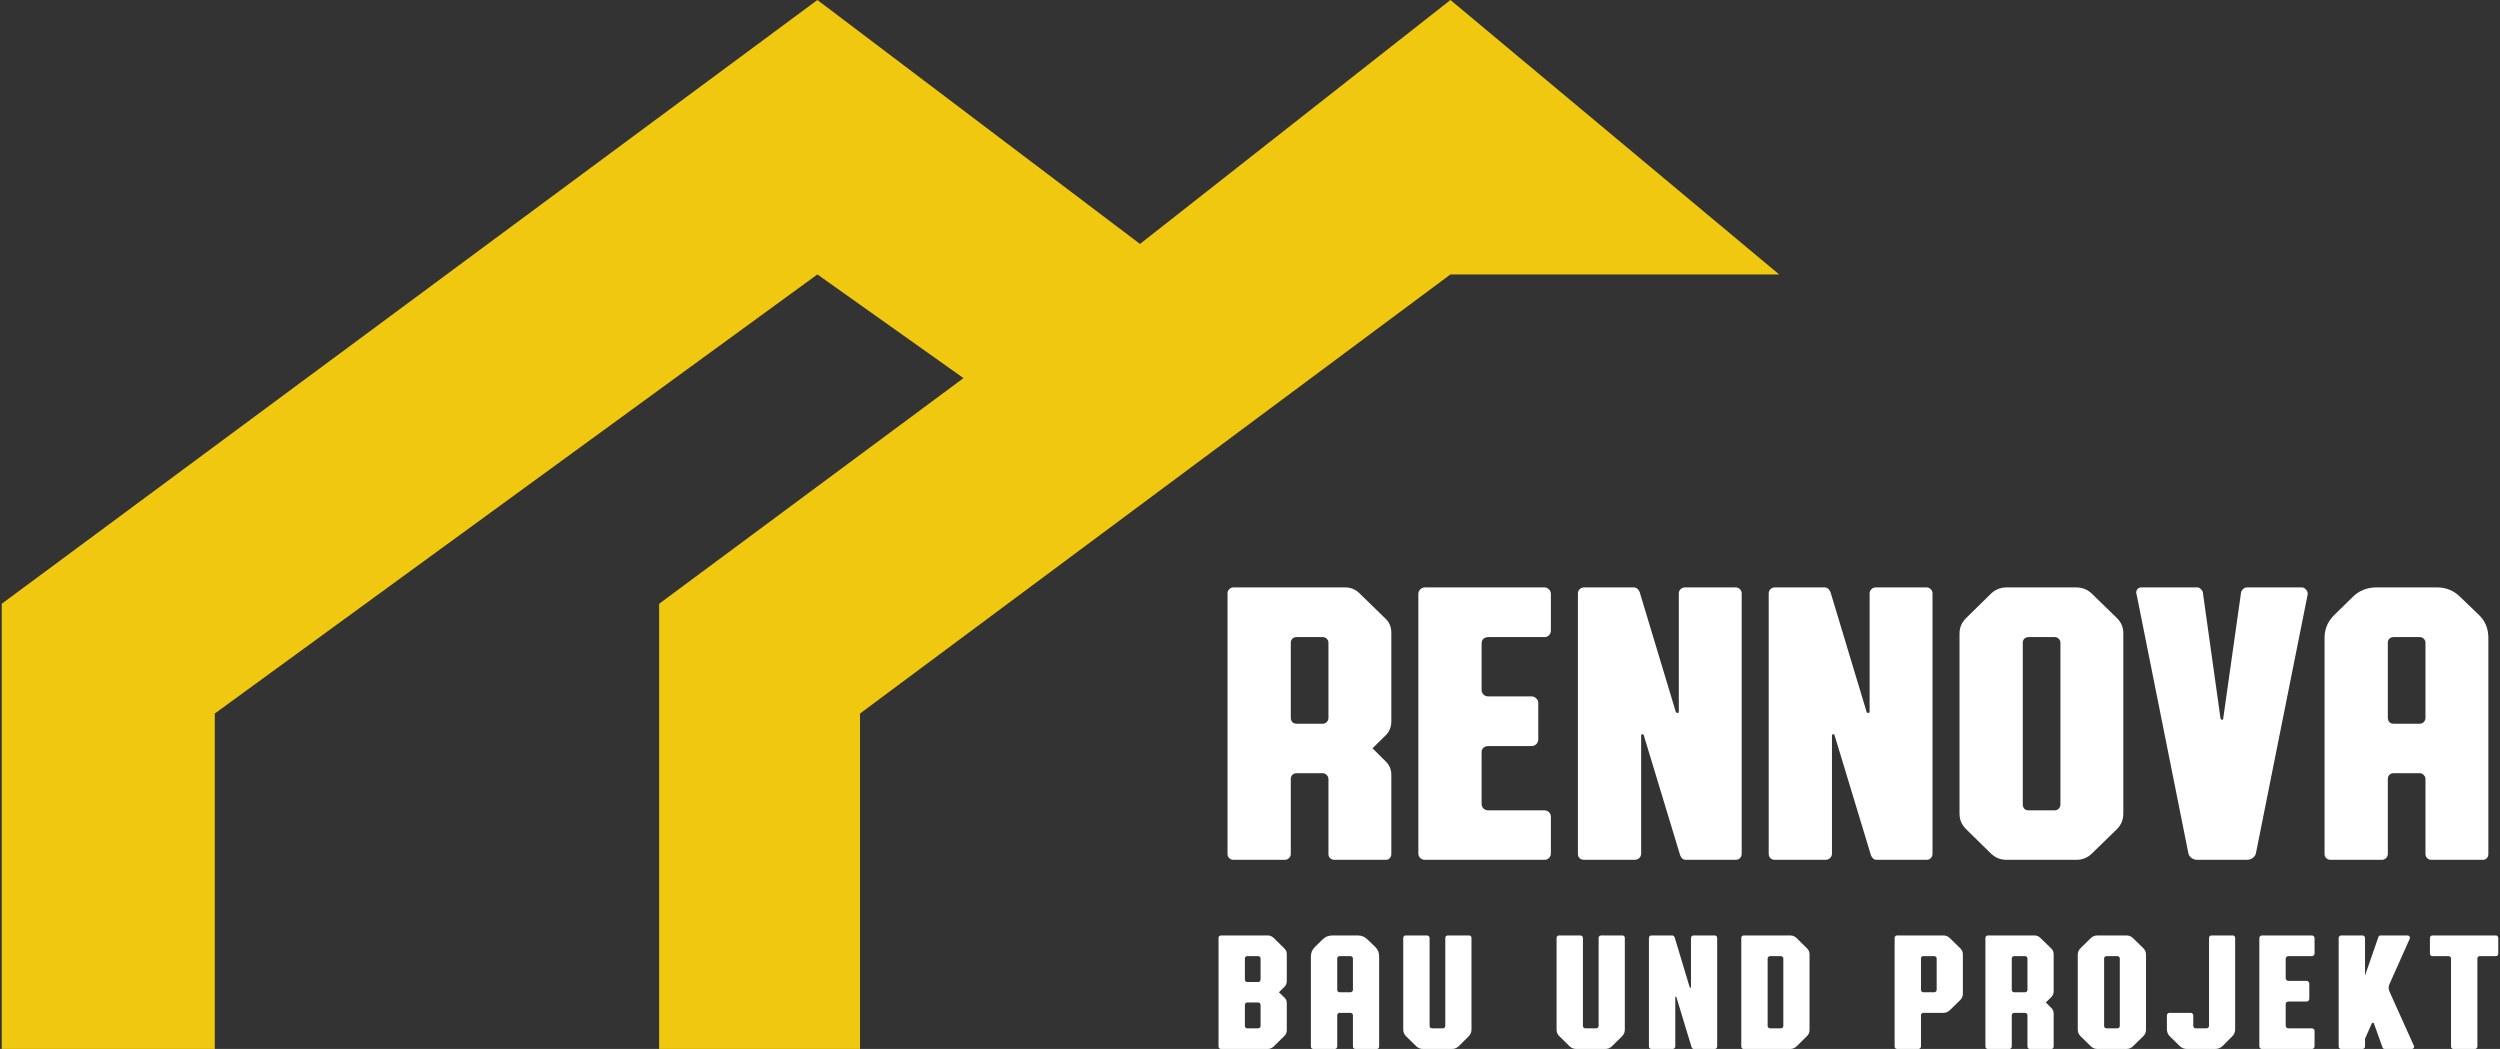 <?xml version="1.0" encoding="UTF-8"?>
<svg xmlns="http://www.w3.org/2000/svg" width="286" height="120" viewBox="0 0 286 120" fill="none">
  <rect x="0" y="0" width="286" height="120" fill="#333333" stroke="none"/>
  <path d="M140.43 67.855C140.43 67.686 140.495 67.538 140.624 67.412C140.753 67.271 140.911 67.2 141.098 67.2H153.891C154.537 67.2 155.09 67.433 155.549 67.897L158.478 70.75C158.952 71.186 159.182 71.75 159.168 72.44V82.518C159.168 83.18 158.938 83.73 158.478 84.166L157.014 85.603L158.478 87.061C158.952 87.498 159.182 88.047 159.168 88.709V97.71C159.168 97.879 159.11 98.034 158.995 98.174C158.88 98.301 158.722 98.365 158.521 98.365H152.642C152.469 98.365 152.312 98.301 152.168 98.174C152.039 98.048 151.974 97.893 151.974 97.71V89.11C151.974 88.941 151.909 88.793 151.78 88.667C151.651 88.526 151.5 88.455 151.328 88.455H148.334C148.133 88.455 147.968 88.519 147.839 88.646C147.724 88.772 147.667 88.927 147.667 89.11V97.71C147.667 97.879 147.595 98.034 147.451 98.174C147.322 98.301 147.171 98.365 146.999 98.365H141.098C140.925 98.365 140.768 98.301 140.624 98.174C140.495 98.048 140.43 97.893 140.43 97.71V67.855ZM151.974 73.518C151.974 73.349 151.909 73.201 151.78 73.074C151.651 72.947 151.5 72.884 151.328 72.884H148.334C148.133 72.884 147.968 72.947 147.839 73.074C147.724 73.201 147.667 73.349 147.667 73.518V82.138C147.667 82.307 147.724 82.462 147.839 82.603C147.954 82.73 148.119 82.793 148.334 82.793H151.328C151.5 82.793 151.651 82.73 151.78 82.603C151.909 82.462 151.974 82.307 151.974 82.138V73.518Z" fill="white"></path>
  <path d="M162.259 67.94C162.259 67.743 162.33 67.573 162.474 67.433C162.618 67.278 162.797 67.2 163.012 67.2H176.689C176.89 67.2 177.062 67.278 177.205 67.433C177.349 67.573 177.421 67.743 177.421 67.94V72.144C177.421 72.341 177.349 72.517 177.205 72.672C177.062 72.813 176.89 72.884 176.689 72.884H170.249C170.048 72.884 169.868 72.947 169.71 73.074C169.567 73.201 169.495 73.384 169.495 73.623V78.927C169.495 79.124 169.567 79.3 169.71 79.455C169.854 79.596 170.034 79.666 170.249 79.666H175.224C175.425 79.666 175.597 79.743 175.741 79.898C175.899 80.039 175.978 80.208 175.978 80.406V84.61C175.978 84.807 175.899 84.983 175.741 85.138C175.597 85.279 175.425 85.35 175.224 85.35H170.249C170.048 85.35 169.868 85.413 169.71 85.54C169.567 85.666 169.495 85.843 169.495 86.068V91.963C169.495 92.16 169.567 92.336 169.71 92.491C169.854 92.632 170.034 92.702 170.249 92.702H176.689C176.89 92.702 177.062 92.773 177.205 92.913C177.349 93.054 177.421 93.23 177.421 93.442V97.625C177.421 97.822 177.349 97.998 177.205 98.153C177.062 98.294 176.89 98.365 176.689 98.365H163.012C162.811 98.365 162.632 98.294 162.474 98.153C162.33 98.013 162.259 97.837 162.259 97.625V67.94Z" fill="white"></path>
  <path d="M192.056 67.897C192.056 67.7 192.12 67.538 192.25 67.412C192.393 67.271 192.566 67.2 192.767 67.2H198.56C198.761 67.2 198.926 67.271 199.055 67.412C199.185 67.538 199.249 67.7 199.249 67.897V97.667C199.249 97.865 199.185 98.034 199.055 98.174C198.926 98.301 198.761 98.365 198.56 98.365H192.853C192.566 98.365 192.35 98.189 192.207 97.837L188.05 84.124C188.05 84.04 187.992 83.997 187.878 83.997C187.791 83.997 187.748 84.054 187.748 84.166V97.667C187.748 97.865 187.669 98.034 187.511 98.174C187.368 98.301 187.196 98.365 186.995 98.365H181.223C181.022 98.365 180.849 98.301 180.706 98.174C180.576 98.048 180.512 97.879 180.512 97.667V67.897C180.512 67.7 180.576 67.538 180.706 67.412C180.835 67.271 181.007 67.2 181.223 67.2H186.908C187.196 67.2 187.418 67.376 187.576 67.728L191.711 81.441C191.769 81.525 191.826 81.567 191.884 81.567C191.998 81.567 192.056 81.511 192.056 81.398V67.897Z" fill="white"></path>
  <path d="M213.884 67.897C213.884 67.7 213.949 67.538 214.078 67.412C214.222 67.271 214.394 67.2 214.595 67.2H220.389C220.59 67.2 220.755 67.271 220.884 67.412C221.013 67.538 221.078 67.7 221.078 67.897V97.667C221.078 97.865 221.013 98.034 220.884 98.174C220.755 98.301 220.59 98.365 220.389 98.365H214.681C214.394 98.365 214.179 98.189 214.035 97.837L209.878 84.124C209.878 84.04 209.821 83.997 209.706 83.997C209.62 83.997 209.577 84.054 209.577 84.166V97.667C209.577 97.865 209.498 98.034 209.34 98.174C209.196 98.301 209.024 98.365 208.823 98.365H203.051C202.85 98.365 202.678 98.301 202.534 98.174C202.405 98.048 202.34 97.879 202.34 97.667V67.897C202.34 67.7 202.405 67.538 202.534 67.412C202.663 67.271 202.836 67.2 203.051 67.2H208.737C209.024 67.2 209.247 67.376 209.405 67.728L213.54 81.441C213.597 81.525 213.655 81.567 213.712 81.567C213.827 81.567 213.884 81.511 213.884 81.398V67.897Z" fill="white"></path>
  <path d="M227.744 67.94C228.246 67.447 228.85 67.2 229.553 67.2H237.522C238.225 67.2 238.828 67.447 239.331 67.94L242.174 70.707C242.676 71.201 242.921 71.792 242.906 72.482V93.082C242.906 93.773 242.662 94.364 242.174 94.857L239.331 97.625C238.828 98.118 238.225 98.365 237.522 98.365H229.553C228.85 98.365 228.246 98.118 227.744 97.625L224.923 94.857C224.42 94.364 224.169 93.773 224.169 93.082V72.482C224.169 71.792 224.42 71.201 224.923 70.707L227.744 67.94ZM235.713 73.518C235.713 73.349 235.648 73.201 235.519 73.074C235.39 72.947 235.239 72.884 235.067 72.884H232.073C231.872 72.884 231.707 72.947 231.578 73.074C231.463 73.201 231.405 73.349 231.405 73.518V92.047C231.405 92.216 231.463 92.371 231.578 92.512C231.692 92.639 231.858 92.702 232.073 92.702H235.067C235.239 92.702 235.39 92.639 235.519 92.512C235.648 92.371 235.713 92.216 235.713 92.047V73.518Z" fill="white"></path>
  <path d="M256.378 67.771C256.407 67.63 256.486 67.503 256.615 67.39C256.744 67.264 256.881 67.2 257.024 67.2H263.335C263.507 67.2 263.658 67.278 263.787 67.433C263.931 67.573 264.002 67.728 264.002 67.897V67.982L258.101 97.498C258.072 97.752 257.95 97.963 257.735 98.132C257.534 98.287 257.297 98.365 257.024 98.365H251.382C251.123 98.365 250.886 98.287 250.671 98.132C250.47 97.963 250.355 97.752 250.326 97.498L244.425 67.982C244.396 67.954 244.382 67.912 244.382 67.855C244.382 67.418 244.597 67.2 245.028 67.2H251.382C251.525 67.2 251.654 67.264 251.769 67.39C251.898 67.503 251.977 67.63 252.006 67.771L254.031 82.222C254.088 82.307 254.145 82.349 254.203 82.349C254.289 82.349 254.332 82.307 254.332 82.222L256.378 67.771Z" fill="white"></path>
  <path d="M269.139 68.299C269.872 67.581 270.755 67.214 271.789 67.2H278.81C279.843 67.2 280.727 67.566 281.459 68.299L283.613 70.37C284.316 71.06 284.668 71.926 284.668 72.968V97.71C284.668 97.879 284.61 98.034 284.496 98.174C284.381 98.301 284.223 98.365 284.022 98.365H278.142C277.97 98.365 277.812 98.301 277.668 98.174C277.539 98.048 277.474 97.893 277.474 97.71V89.11C277.474 88.941 277.41 88.793 277.281 88.667C277.151 88.526 277.001 88.455 276.828 88.455H273.835C273.634 88.455 273.468 88.519 273.339 88.646C273.224 88.772 273.167 88.927 273.167 89.11V97.71C273.167 97.879 273.095 98.034 272.952 98.174C272.822 98.301 272.672 98.365 272.499 98.365H266.598C266.426 98.365 266.268 98.301 266.124 98.174C265.995 98.048 265.93 97.893 265.93 97.71V72.968C265.93 71.954 266.297 71.088 267.029 70.37L269.139 68.299ZM277.474 73.518C277.474 73.349 277.41 73.201 277.281 73.074C277.151 72.947 277.001 72.884 276.828 72.884H273.835C273.634 72.884 273.468 72.947 273.339 73.074C273.224 73.201 273.167 73.349 273.167 73.518V82.138C273.167 82.307 273.224 82.462 273.339 82.603C273.454 82.73 273.619 82.793 273.835 82.793H276.828C277.001 82.793 277.151 82.73 277.281 82.603C277.41 82.462 277.474 82.307 277.474 82.138V73.518Z" fill="white"></path>
  <path d="M139.4 107.288C139.4 107.217 139.427 107.156 139.481 107.103C139.535 107.044 139.6 107.015 139.678 107.015H145.044C145.266 107.015 145.478 107.1 145.682 107.27L146.956 108.529C147.129 108.699 147.213 108.911 147.207 109.163V112.244C147.207 112.497 147.123 112.708 146.956 112.878L146.31 113.512L146.956 114.137C147.129 114.307 147.213 114.513 147.207 114.753V117.852C147.207 118.105 147.123 118.316 146.956 118.486L145.682 119.745C145.472 119.915 145.26 120 145.044 120H139.678C139.606 120 139.54 119.974 139.481 119.921C139.427 119.868 139.4 119.804 139.4 119.727V107.288ZM144.21 109.647C144.21 109.577 144.183 109.515 144.129 109.462C144.075 109.41 144.012 109.383 143.941 109.383H142.693C142.61 109.383 142.541 109.41 142.487 109.462C142.439 109.515 142.415 109.577 142.415 109.647V112.051C142.415 112.133 142.439 112.203 142.487 112.262C142.535 112.315 142.604 112.341 142.693 112.341H143.941C144.012 112.341 144.075 112.315 144.129 112.262C144.183 112.203 144.21 112.133 144.21 112.051V109.647ZM144.21 114.973C144.21 114.885 144.183 114.815 144.129 114.762C144.075 114.709 144.012 114.683 143.941 114.683H142.693C142.61 114.683 142.541 114.709 142.487 114.762C142.439 114.815 142.415 114.885 142.415 114.973V117.368C142.415 117.438 142.439 117.503 142.487 117.562C142.535 117.614 142.604 117.641 142.693 117.641H143.941C144.012 117.641 144.075 117.614 144.129 117.562C144.183 117.503 144.21 117.438 144.21 117.368V114.973Z" fill="white"></path>
  <path d="M151.302 107.473C151.608 107.173 151.976 107.021 152.406 107.015H155.332C155.762 107.015 156.13 107.168 156.436 107.473L157.333 108.336C157.626 108.623 157.773 108.984 157.773 109.418V119.727C157.773 119.798 157.749 119.862 157.701 119.921C157.653 119.974 157.587 120 157.503 120H155.054C154.982 120 154.916 119.974 154.856 119.921C154.802 119.868 154.775 119.804 154.775 119.727V116.144C154.775 116.074 154.748 116.012 154.695 115.959C154.641 115.901 154.578 115.871 154.506 115.871H153.259C153.175 115.871 153.106 115.898 153.052 115.951C153.005 116.003 152.981 116.068 152.981 116.144V119.727C152.981 119.798 152.951 119.862 152.891 119.921C152.837 119.974 152.774 120 152.702 120H150.244C150.172 120 150.106 119.974 150.046 119.921C149.992 119.868 149.965 119.804 149.965 119.727V109.418C149.965 108.996 150.118 108.635 150.423 108.336L151.302 107.473ZM154.775 109.647C154.775 109.577 154.748 109.515 154.695 109.462C154.641 109.41 154.578 109.383 154.506 109.383H153.259C153.175 109.383 153.106 109.41 153.052 109.462C153.005 109.515 152.981 109.577 152.981 109.647V113.239C152.981 113.31 153.005 113.374 153.052 113.433C153.1 113.486 153.169 113.512 153.259 113.512H154.506C154.578 113.512 154.641 113.486 154.695 113.433C154.748 113.374 154.775 113.31 154.775 113.239V109.647Z" fill="white"></path>
  <path d="M165.341 107.288C165.341 107.217 165.368 107.156 165.422 107.103C165.481 107.044 165.547 107.015 165.619 107.015H168.069C168.153 107.015 168.218 107.044 168.266 107.103C168.314 107.156 168.338 107.217 168.338 107.288V117.782C168.338 118.081 168.236 118.333 168.033 118.539L166.866 119.692C166.657 119.897 166.4 120 166.095 120H162.792C162.487 120 162.23 119.897 162.021 119.692L160.845 118.539C160.636 118.333 160.531 118.081 160.531 117.782V107.288C160.531 107.217 160.558 107.156 160.612 107.103C160.665 107.044 160.731 107.015 160.809 107.015H163.25C163.334 107.015 163.402 107.044 163.456 107.103C163.516 107.156 163.546 107.217 163.546 107.288V117.368C163.546 117.438 163.573 117.503 163.627 117.562C163.681 117.614 163.746 117.641 163.824 117.641H165.054C165.137 117.641 165.206 117.614 165.26 117.562C165.314 117.503 165.341 117.438 165.341 117.368V107.288Z" fill="white"></path>
  <path d="M182.882 107.288C182.882 107.217 182.909 107.156 182.963 107.103C183.023 107.044 183.089 107.015 183.16 107.015H185.61C185.694 107.015 185.76 107.044 185.808 107.103C185.856 107.156 185.88 107.217 185.88 107.288V117.782C185.88 118.081 185.778 118.333 185.574 118.539L184.408 119.692C184.198 119.897 183.941 120 183.636 120H180.334C180.029 120 179.771 119.897 179.562 119.692L178.386 118.539C178.177 118.333 178.072 118.081 178.072 117.782V107.288C178.072 107.217 178.099 107.156 178.153 107.103C178.207 107.044 178.273 107.015 178.35 107.015H180.791C180.875 107.015 180.944 107.044 180.998 107.103C181.058 107.156 181.087 107.217 181.087 107.288V117.368C181.087 117.438 181.114 117.503 181.168 117.562C181.222 117.614 181.288 117.641 181.366 117.641H182.595C182.679 117.641 182.748 117.614 182.801 117.562C182.855 117.503 182.882 117.438 182.882 117.368V107.288Z" fill="white"></path>
  <path d="M193.448 107.306C193.448 107.223 193.475 107.156 193.528 107.103C193.588 107.044 193.66 107.015 193.744 107.015H196.158C196.242 107.015 196.31 107.044 196.364 107.103C196.418 107.156 196.445 107.223 196.445 107.306V119.71C196.445 119.792 196.418 119.862 196.364 119.921C196.31 119.974 196.242 120 196.158 120H193.78C193.66 120 193.57 119.927 193.511 119.78L191.779 114.067C191.779 114.031 191.755 114.014 191.707 114.014C191.671 114.014 191.653 114.037 191.653 114.084V119.71C191.653 119.792 191.62 119.862 191.554 119.921C191.494 119.974 191.423 120 191.339 120H188.934C188.85 120 188.778 119.974 188.718 119.921C188.665 119.868 188.638 119.798 188.638 119.71V107.306C188.638 107.223 188.665 107.156 188.718 107.103C188.772 107.044 188.844 107.015 188.934 107.015H191.303C191.423 107.015 191.515 107.088 191.581 107.235L193.304 112.949C193.328 112.984 193.352 113.001 193.376 113.001C193.424 113.001 193.448 112.978 193.448 112.931V107.306Z" fill="white"></path>
  <path d="M199.203 107.288C199.203 107.217 199.23 107.156 199.284 107.103C199.338 107.044 199.404 107.015 199.481 107.015H204.794C205.075 107.015 205.317 107.112 205.521 107.306L206.723 108.494C206.921 108.676 207.016 108.911 207.01 109.198V117.817C207.01 118.105 206.915 118.339 206.723 118.521L205.521 119.71C205.311 119.903 205.069 120 204.794 120H199.481C199.41 120 199.344 119.974 199.284 119.921C199.23 119.868 199.203 119.804 199.203 119.727V107.288ZM204.013 109.647C204.013 109.577 203.986 109.515 203.932 109.462C203.879 109.41 203.81 109.383 203.726 109.383H202.497C202.425 109.383 202.359 109.41 202.299 109.462C202.245 109.515 202.218 109.577 202.218 109.647V117.368C202.218 117.438 202.245 117.503 202.299 117.562C202.353 117.614 202.419 117.641 202.497 117.641H203.726C203.81 117.641 203.879 117.614 203.932 117.562C203.986 117.503 204.013 117.438 204.013 117.368V109.647Z" fill="white"></path>
  <path d="M216.745 107.288C216.745 107.217 216.771 107.156 216.825 107.103C216.879 107.044 216.945 107.015 217.023 107.015H222.308C222.602 107.015 222.853 107.118 223.062 107.323L224.247 108.476C224.456 108.682 224.558 108.928 224.552 109.216V113.67C224.552 113.958 224.45 114.205 224.247 114.41L223.062 115.563C222.853 115.769 222.602 115.871 222.308 115.871H220.038C219.954 115.871 219.885 115.898 219.832 115.951C219.784 116.003 219.76 116.068 219.76 116.144V119.71C219.76 119.792 219.727 119.862 219.661 119.921C219.601 119.974 219.535 120 219.464 120H217.041C216.957 120 216.885 119.974 216.825 119.921C216.771 119.868 216.745 119.798 216.745 119.71V107.288ZM221.555 109.647C221.555 109.577 221.528 109.515 221.474 109.462C221.42 109.41 221.357 109.383 221.285 109.383H220.011C219.939 109.383 219.879 109.407 219.832 109.454C219.784 109.501 219.76 109.559 219.76 109.63V113.221C219.76 113.304 219.787 113.374 219.841 113.433C219.894 113.486 219.966 113.512 220.056 113.512H221.267C221.351 113.512 221.42 113.486 221.474 113.433C221.528 113.374 221.555 113.304 221.555 113.221V109.647Z" fill="white"></path>
  <path d="M227.131 107.288C227.131 107.217 227.157 107.156 227.211 107.103C227.265 107.044 227.331 107.015 227.409 107.015H232.739C233.008 107.015 233.239 107.112 233.43 107.306L234.651 108.494C234.848 108.676 234.944 108.911 234.938 109.198V113.398C234.938 113.673 234.842 113.902 234.651 114.084L234.04 114.683L234.651 115.29C234.848 115.472 234.944 115.701 234.938 115.977V119.727C234.938 119.798 234.914 119.862 234.866 119.921C234.818 119.974 234.752 120 234.669 120H232.219C232.147 120 232.081 119.974 232.021 119.921C231.967 119.868 231.941 119.804 231.941 119.727V116.144C231.941 116.074 231.914 116.012 231.86 115.959C231.806 115.901 231.743 115.871 231.671 115.871H230.424C230.34 115.871 230.271 115.898 230.218 115.951C230.17 116.003 230.146 116.068 230.146 116.144V119.727C230.146 119.798 230.116 119.862 230.056 119.921C230.002 119.974 229.939 120 229.868 120H227.409C227.337 120 227.271 119.974 227.211 119.921C227.157 119.868 227.131 119.804 227.131 119.727V107.288ZM231.941 109.647C231.941 109.577 231.914 109.515 231.86 109.462C231.806 109.41 231.743 109.383 231.671 109.383H230.424C230.34 109.383 230.271 109.41 230.218 109.462C230.17 109.515 230.146 109.577 230.146 109.647V113.239C230.146 113.31 230.17 113.374 230.218 113.433C230.265 113.486 230.334 113.512 230.424 113.512H231.671C231.743 113.512 231.806 113.486 231.86 113.433C231.914 113.374 231.941 113.31 231.941 113.239V109.647Z" fill="white"></path>
  <path d="M239.186 107.323C239.395 107.118 239.646 107.015 239.94 107.015H243.26C243.553 107.015 243.804 107.118 244.014 107.323L245.198 108.476C245.408 108.682 245.509 108.928 245.503 109.216V117.799C245.503 118.087 245.402 118.333 245.198 118.539L244.014 119.692C243.804 119.897 243.553 120 243.26 120H239.94C239.646 120 239.395 119.897 239.186 119.692L238.01 118.539C237.801 118.333 237.696 118.087 237.696 117.799V109.216C237.696 108.928 237.801 108.682 238.01 108.476L239.186 107.323ZM242.506 109.647C242.506 109.577 242.479 109.515 242.425 109.462C242.371 109.41 242.309 109.383 242.237 109.383H240.989C240.906 109.383 240.837 109.41 240.783 109.462C240.735 109.515 240.711 109.577 240.711 109.647V117.368C240.711 117.438 240.735 117.503 240.783 117.562C240.831 117.614 240.9 117.641 240.989 117.641H242.237C242.309 117.641 242.371 117.614 242.425 117.562C242.479 117.503 242.506 117.438 242.506 117.368V109.647Z" fill="white"></path>
  <path d="M252.713 107.288C252.713 107.217 252.739 107.156 252.793 107.103C252.847 107.044 252.91 107.015 252.982 107.015H255.432C255.515 107.015 255.581 107.044 255.629 107.103C255.677 107.156 255.701 107.217 255.701 107.288V117.746C255.701 118.081 255.584 118.357 255.351 118.574L254.274 119.657C254.029 119.886 253.739 120 253.404 120H250.191C249.862 120 249.581 119.886 249.347 119.657L248.244 118.574C248.01 118.345 247.894 118.069 247.894 117.746V116.144C247.894 116.074 247.921 116.012 247.974 115.959C248.028 115.901 248.094 115.871 248.172 115.871H250.613C250.696 115.871 250.765 115.898 250.819 115.951C250.879 116.003 250.909 116.068 250.909 116.144V117.368C250.909 117.438 250.936 117.503 250.99 117.562C251.043 117.614 251.109 117.641 251.187 117.641H252.416C252.5 117.641 252.569 117.614 252.623 117.562C252.683 117.503 252.713 117.438 252.713 117.368V107.288Z" fill="white"></path>
  <path d="M258.468 107.323C258.468 107.241 258.498 107.171 258.558 107.112C258.618 107.047 258.692 107.015 258.782 107.015H264.481C264.564 107.015 264.636 107.047 264.696 107.112C264.756 107.171 264.786 107.241 264.786 107.323V109.075C264.786 109.157 264.756 109.231 264.696 109.295C264.636 109.354 264.564 109.383 264.481 109.383H261.797C261.714 109.383 261.639 109.41 261.573 109.462C261.513 109.515 261.483 109.591 261.483 109.691V111.901C261.483 111.983 261.513 112.056 261.573 112.121C261.633 112.18 261.708 112.209 261.797 112.209H263.87C263.954 112.209 264.026 112.241 264.086 112.306C264.151 112.365 264.184 112.435 264.184 112.517V114.269C264.184 114.351 264.151 114.425 264.086 114.489C264.026 114.548 263.954 114.577 263.87 114.577H261.797C261.714 114.577 261.639 114.604 261.573 114.656C261.513 114.709 261.483 114.783 261.483 114.877V117.333C261.483 117.415 261.513 117.488 261.573 117.553C261.633 117.612 261.708 117.641 261.797 117.641H264.481C264.564 117.641 264.636 117.67 264.696 117.729C264.756 117.788 264.786 117.861 264.786 117.949V119.692C264.786 119.774 264.756 119.848 264.696 119.912C264.636 119.971 264.564 120 264.481 120H258.782C258.698 120 258.624 119.971 258.558 119.912C258.498 119.853 258.468 119.78 258.468 119.692V107.323Z" fill="white"></path>
  <path d="M272.085 107.2C272.12 107.082 272.21 107.021 272.354 107.015H275.405C275.489 107.015 275.557 107.041 275.611 107.094C275.671 107.141 275.701 107.206 275.701 107.288C275.701 107.3 275.689 107.341 275.665 107.411L273.368 112.552C273.296 112.699 273.26 112.849 273.26 113.001C273.26 113.16 273.296 113.312 273.368 113.459L276.141 119.622L276.177 119.727C276.177 119.798 276.153 119.862 276.105 119.921C276.057 119.974 275.985 120 275.89 120H272.838C272.701 120 272.608 119.942 272.56 119.824L271.582 117.095C271.558 117.036 271.516 117.007 271.456 117.007C271.385 117.007 271.343 117.03 271.331 117.077L270.559 118.829V119.727C270.559 119.798 270.529 119.862 270.469 119.921C270.415 119.974 270.347 120 270.263 120H267.822C267.75 120 267.684 119.974 267.625 119.921C267.571 119.868 267.544 119.804 267.544 119.727V107.288C267.544 107.206 267.574 107.147 267.634 107.112C267.669 107.053 267.732 107.021 267.822 107.015H270.263C270.347 107.015 270.415 107.044 270.469 107.103C270.529 107.156 270.559 107.217 270.559 107.288V111.602L272.085 107.2Z" fill="white"></path>
  <path d="M277.984 107.288C277.984 107.217 278.011 107.156 278.064 107.103C278.124 107.044 278.19 107.015 278.262 107.015H285.522C285.605 107.015 285.671 107.044 285.719 107.103C285.773 107.156 285.8 107.217 285.8 107.288V109.093C285.8 109.175 285.773 109.245 285.719 109.304C285.671 109.357 285.605 109.383 285.522 109.383H283.682C283.598 109.383 283.533 109.41 283.485 109.462C283.437 109.515 283.413 109.577 283.413 109.647V119.727C283.413 119.798 283.383 119.862 283.323 119.921C283.269 119.974 283.2 120 283.117 120H280.667C280.595 120 280.532 119.974 280.478 119.921C280.425 119.868 280.398 119.804 280.398 119.727V109.647C280.398 109.577 280.368 109.515 280.308 109.462C280.254 109.41 280.185 109.383 280.102 109.383H278.262C278.19 109.383 278.124 109.357 278.064 109.304C278.011 109.245 277.984 109.175 277.984 109.093V107.288Z" fill="white"></path>
  <path d="M165.931 31.395H203.533L165.931 0L130.417 27.907L93.51 0L0.2 69.07V120H24.572V81.628L93.51 31.395L110.223 43.256L75.405 69.07V120H98.385V81.628L165.931 31.395Z" fill="#EFC80F"></path>
</svg>
